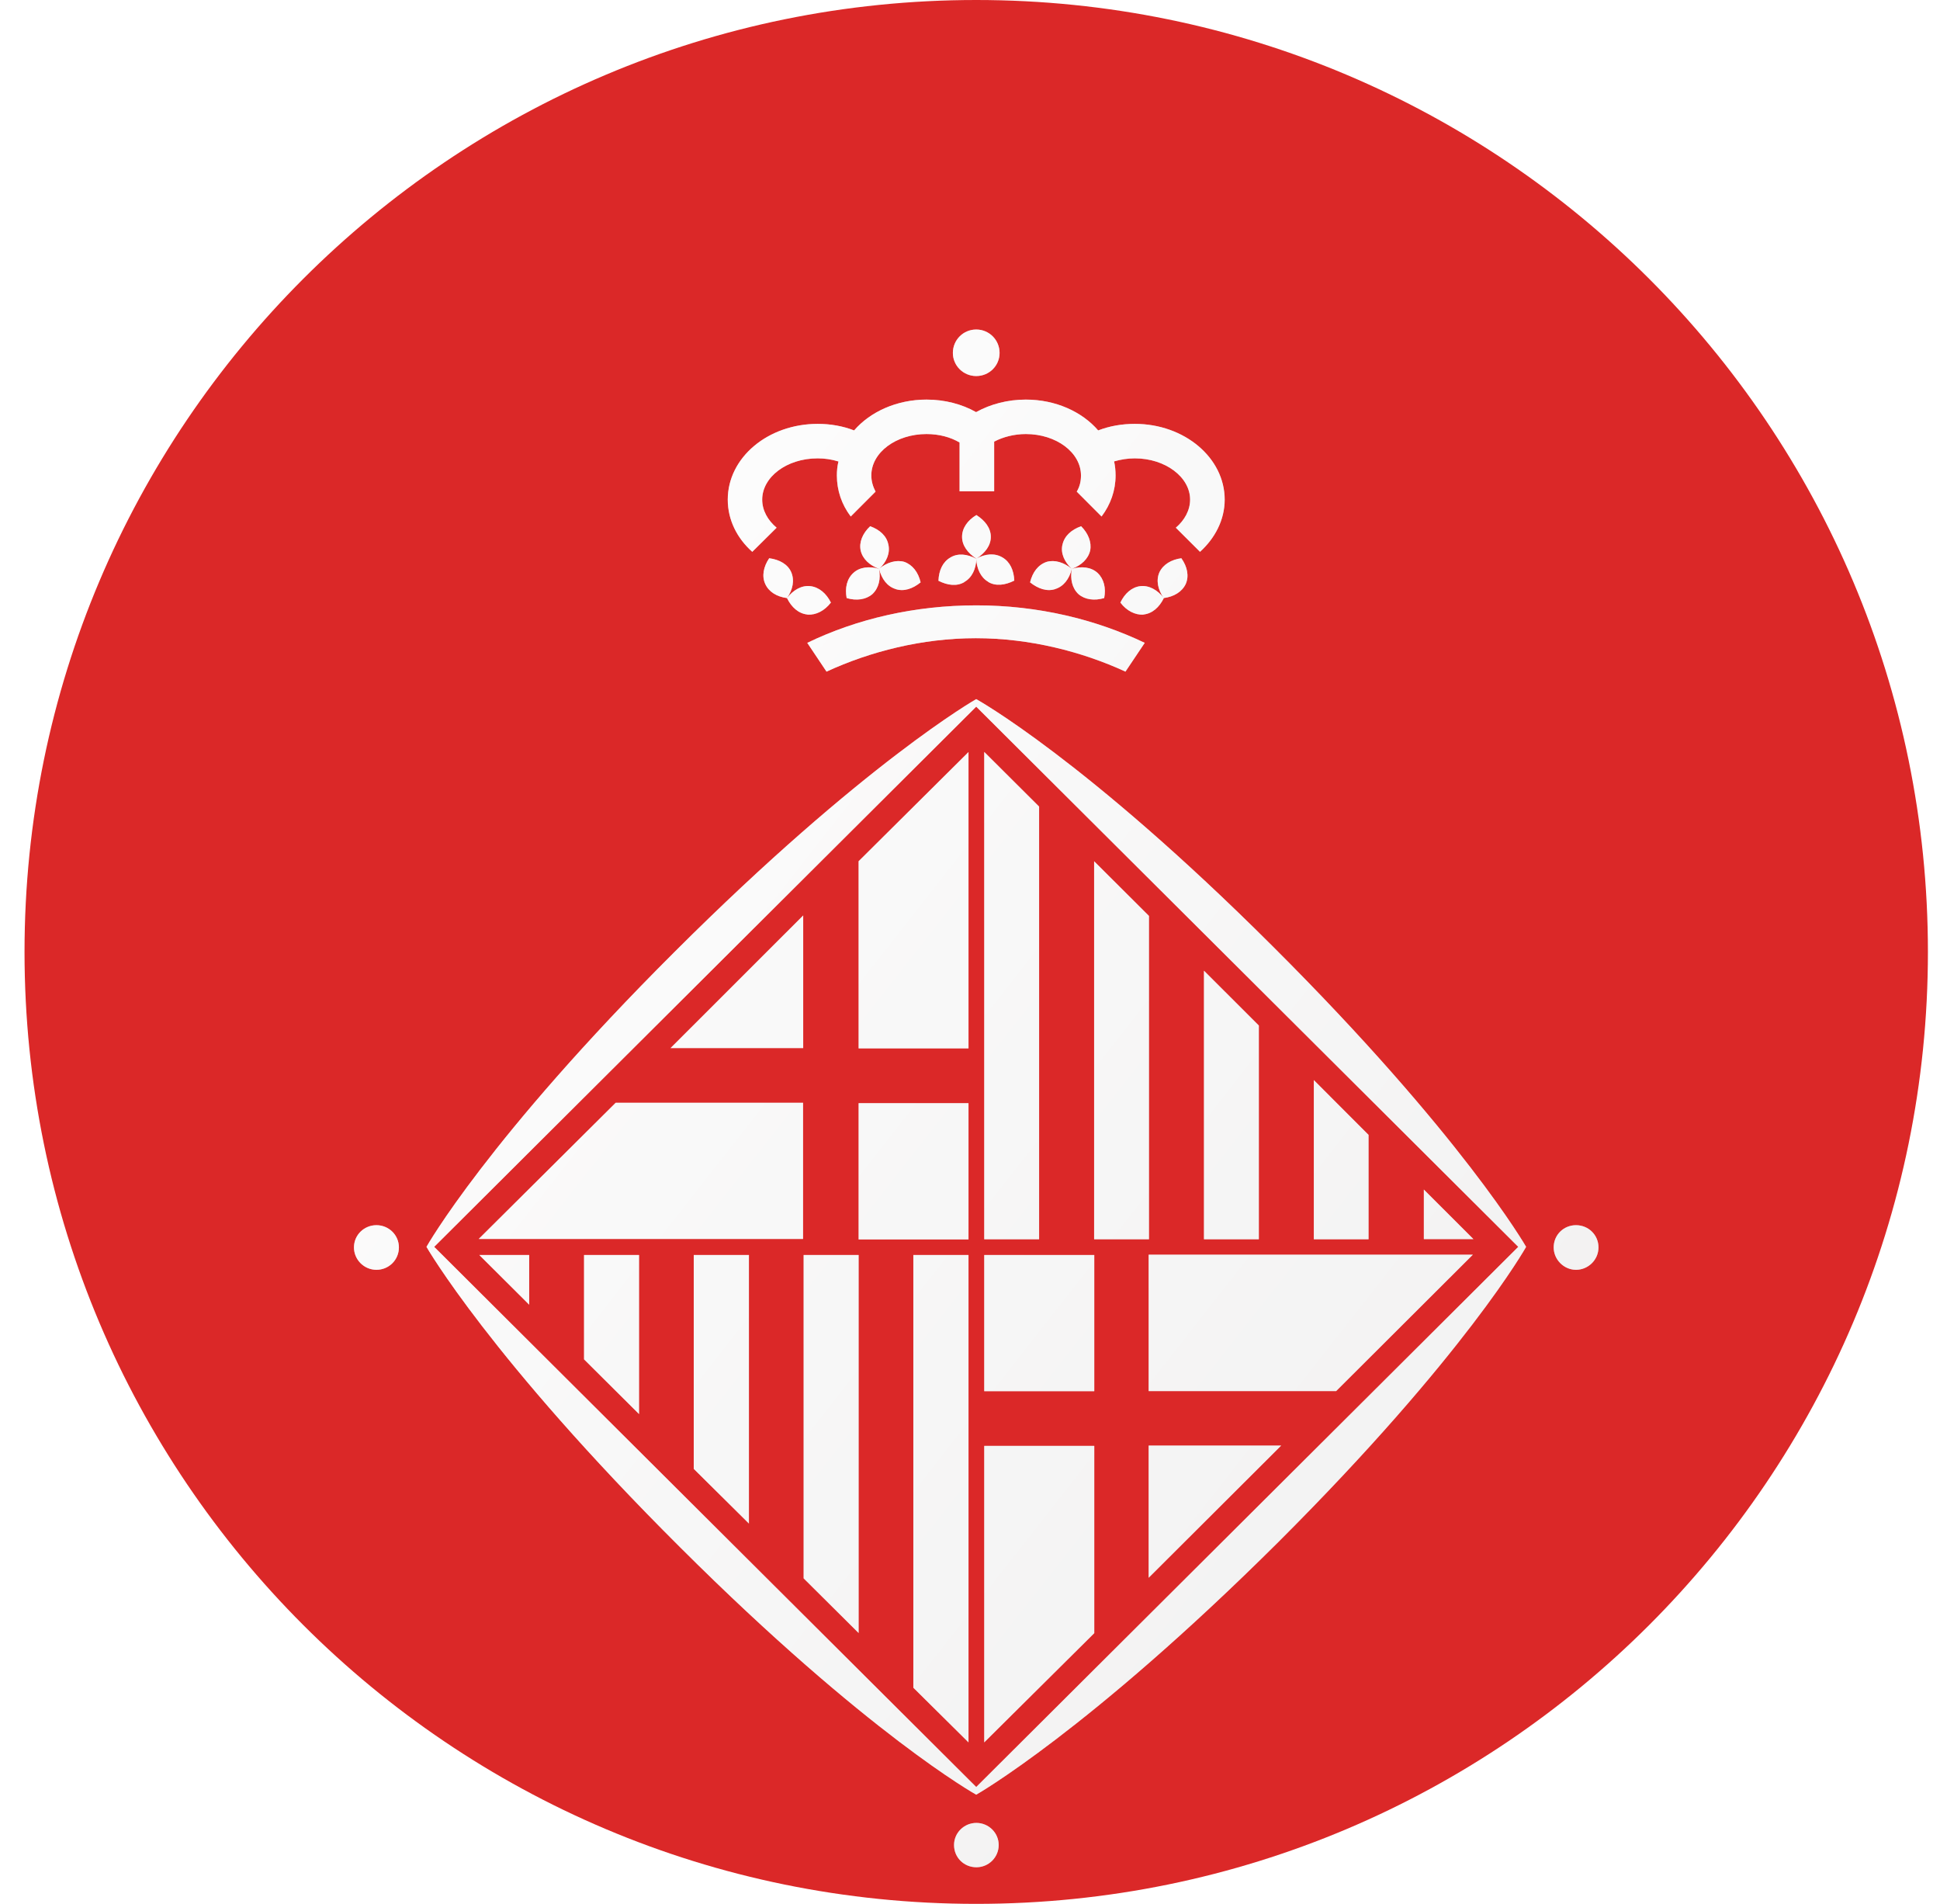 <svg width="53" height="52" viewBox="0 0 53 52" fill="none" xmlns="http://www.w3.org/2000/svg">
<g clip-path="url(#clip0_4500_319)">
<path d="M0.67 26C0.67 11.641 12.31 0 26.67 0C41.029 0 52.67 11.641 52.67 26C52.67 40.359 41.029 52 26.67 52C12.31 52 0.67 40.359 0.67 26Z" fill="#DB2828"/>
<g filter="url(#filter0_d_4500_319)">
<path d="M21.939 26.119V29.84H13.078L16.821 26.119H21.939ZM31.381 30.269V33.994H36.503L40.238 30.269H31.381ZM21.943 24.626V21.004L18.319 24.626H21.943ZM31.381 39.093V35.483H35.001L31.381 39.093ZM26.283 10.663C26.283 10.425 26.431 10.214 26.674 10.067C26.913 10.218 27.069 10.425 27.069 10.663C27.069 10.901 26.913 11.104 26.674 11.259C26.435 11.104 26.283 10.897 26.283 10.663ZM26.997 11.89C26.794 11.775 26.682 11.533 26.67 11.259C26.917 11.124 27.172 11.1 27.383 11.223C27.591 11.342 27.698 11.572 27.71 11.858C27.459 11.985 27.2 12.017 26.997 11.894M26.347 11.894C26.554 11.779 26.666 11.537 26.674 11.263C26.423 11.128 26.164 11.104 25.964 11.227C25.757 11.346 25.649 11.576 25.638 11.862C25.885 11.989 26.144 12.021 26.347 11.898M29.026 10.877C29.077 10.643 29.265 10.468 29.536 10.373C29.731 10.568 29.827 10.81 29.783 11.036C29.731 11.263 29.544 11.441 29.281 11.537C29.077 11.346 28.97 11.108 29.026 10.873M29.464 12.228C29.289 12.065 29.233 11.815 29.281 11.537C29.552 11.457 29.811 11.489 29.986 11.648C30.158 11.811 30.221 12.061 30.166 12.335C29.898 12.414 29.639 12.379 29.464 12.228ZM28.826 12.089C29.058 12.017 29.213 11.815 29.281 11.537C29.066 11.358 28.814 11.283 28.595 11.346C28.36 11.425 28.209 11.628 28.141 11.906C28.36 12.081 28.607 12.164 28.83 12.089M31.676 11.628C31.78 11.414 32.003 11.283 32.274 11.247C32.438 11.477 32.489 11.735 32.394 11.95C32.294 12.164 32.071 12.299 31.792 12.335C31.632 12.105 31.577 11.85 31.676 11.628ZM31.238 12.784C31.477 12.76 31.672 12.589 31.796 12.335C31.624 12.113 31.393 11.982 31.154 12.009C30.919 12.037 30.728 12.208 30.608 12.458C30.779 12.684 31.011 12.8 31.238 12.788M24.27 10.877C24.227 10.643 24.039 10.468 23.772 10.373C23.565 10.568 23.465 10.81 23.513 11.036C23.565 11.263 23.752 11.441 24.019 11.537C24.223 11.346 24.322 11.108 24.27 10.873M23.832 12.228C24.007 12.065 24.067 11.815 24.015 11.537C23.748 11.457 23.485 11.489 23.314 11.648C23.134 11.811 23.079 12.061 23.13 12.335C23.398 12.414 23.657 12.379 23.832 12.228ZM24.47 12.089C24.238 12.017 24.087 11.815 24.015 11.537C24.23 11.358 24.486 11.283 24.705 11.346C24.928 11.425 25.087 11.628 25.151 11.906C24.936 12.081 24.693 12.164 24.466 12.089M21.616 11.628C21.524 11.414 21.297 11.283 21.014 11.247C20.858 11.477 20.807 11.735 20.906 11.95C21.002 12.164 21.221 12.299 21.5 12.335C21.66 12.105 21.711 11.85 21.616 11.628ZM22.058 12.784C21.819 12.76 21.624 12.589 21.5 12.335C21.672 12.113 21.899 11.982 22.138 12.009C22.377 12.037 22.576 12.208 22.7 12.458C22.525 12.684 22.297 12.8 22.062 12.788M26.032 5.639C26.032 5.286 26.315 5 26.67 5C27.025 5 27.308 5.286 27.308 5.639C27.308 5.993 27.021 6.271 26.67 6.271C26.319 6.271 26.032 5.989 26.032 5.639ZM22.054 13.558L22.58 14.344C23.768 13.796 25.187 13.431 26.658 13.431C28.129 13.431 29.556 13.796 30.747 14.344L31.274 13.558C29.93 12.915 28.356 12.534 26.674 12.534C24.992 12.534 23.409 12.903 22.054 13.558ZM22.899 8.602C22.716 8.546 22.529 8.519 22.337 8.519C21.492 8.519 20.823 9.031 20.823 9.646C20.823 9.94 20.974 10.21 21.217 10.413L20.552 11.072C20.133 10.699 19.882 10.198 19.882 9.646C19.882 8.499 20.978 7.577 22.341 7.577C22.688 7.577 23.027 7.637 23.334 7.756C23.776 7.244 24.502 6.914 25.311 6.914C25.809 6.914 26.279 7.037 26.666 7.256C27.061 7.037 27.531 6.914 28.025 6.914C28.838 6.914 29.56 7.244 30.002 7.756C30.309 7.637 30.648 7.577 31.003 7.577C32.358 7.577 33.458 8.503 33.458 9.646C33.458 10.198 33.195 10.699 32.784 11.072L32.123 10.413C32.362 10.21 32.513 9.936 32.513 9.646C32.513 9.031 31.836 8.519 31.003 8.519C30.803 8.519 30.62 8.55 30.437 8.602C30.465 8.729 30.477 8.856 30.477 8.987C30.477 9.396 30.341 9.781 30.094 10.107L29.416 9.428C29.5 9.289 29.532 9.142 29.532 8.987C29.532 8.36 28.858 7.855 28.025 7.855C27.706 7.855 27.403 7.935 27.16 8.062V9.42H26.215V8.086C25.968 7.939 25.654 7.855 25.311 7.855C24.482 7.855 23.804 8.356 23.804 8.987C23.804 9.142 23.848 9.289 23.92 9.428L23.242 10.107C22.995 9.781 22.863 9.396 22.863 8.987C22.863 8.856 22.875 8.729 22.907 8.602M26.064 46.392C26.064 46.059 26.339 45.789 26.674 45.789C27.009 45.789 27.284 46.059 27.284 46.392C27.284 46.726 27.013 47 26.674 47C26.335 47 26.064 46.734 26.064 46.392ZM9.67 30.07C9.67 29.729 9.949 29.463 10.284 29.463C10.619 29.463 10.898 29.729 10.898 30.07C10.898 30.412 10.623 30.682 10.284 30.682C9.945 30.682 9.67 30.404 9.67 30.07ZM42.446 30.07C42.446 29.729 42.717 29.463 43.056 29.463C43.395 29.463 43.67 29.729 43.67 30.07C43.67 30.412 43.387 30.682 43.056 30.682C42.725 30.682 42.446 30.404 42.446 30.07ZM26.459 29.852H23.457V26.131H26.459V29.852ZM23.457 24.634H26.459V16.541L23.457 19.523V24.634ZM29.895 40.606L26.889 43.589V35.491H29.895V40.606ZM26.889 33.998H29.895V30.277H26.889V33.998ZM24.952 42.096V30.277H26.459V43.589L24.952 42.096ZM23.457 40.602V30.277H21.955V39.109L23.457 40.602ZM18.953 36.119V30.277H20.46V37.612L18.953 36.119ZM17.458 34.622V30.277H15.956V33.128L17.458 34.622ZM13.094 30.277H14.457V31.635L13.094 30.277ZM26.889 16.537V29.848H28.388V18.03L26.889 16.537ZM31.389 21.016V29.848H29.891V19.523L31.389 21.016ZM32.892 22.513V29.848H34.391V24.01L32.892 22.513ZM37.388 26.997V29.848H35.893V25.5L37.388 26.997ZM38.899 28.49V29.844H40.254L38.899 28.49ZM41.478 30.055L26.67 44.808L11.862 30.055L26.67 15.301L41.478 30.055ZM41.693 30.055C41.693 30.055 39.947 27.005 34.761 21.838C29.647 16.735 26.67 15.095 26.67 15.095C26.67 15.095 23.613 16.826 18.431 21.997C13.317 27.096 11.651 30.055 11.651 30.055C11.651 30.055 13.397 33.101 18.587 38.267C23.704 43.37 26.67 45.018 26.67 45.018C26.67 45.018 29.735 43.279 34.925 38.116C40.039 33.013 41.693 30.055 41.693 30.055Z" fill="url(#paint0_linear_4500_319)"/>
<path d="M21.939 26.119V29.84H13.078L16.821 26.119H21.939ZM31.381 30.269V33.994H36.503L40.238 30.269H31.381ZM21.943 24.626V21.004L18.319 24.626H21.943ZM31.381 39.093V35.483H35.001L31.381 39.093ZM26.283 10.663C26.283 10.425 26.431 10.214 26.674 10.067C26.913 10.218 27.069 10.425 27.069 10.663C27.069 10.901 26.913 11.104 26.674 11.259C26.435 11.104 26.283 10.897 26.283 10.663ZM26.997 11.89C26.794 11.775 26.682 11.533 26.67 11.259C26.917 11.124 27.172 11.1 27.383 11.223C27.591 11.342 27.698 11.572 27.71 11.858C27.459 11.985 27.2 12.017 26.997 11.894M26.347 11.894C26.554 11.779 26.666 11.537 26.674 11.263C26.423 11.128 26.164 11.104 25.964 11.227C25.757 11.346 25.649 11.576 25.638 11.862C25.885 11.989 26.144 12.021 26.347 11.898M29.026 10.877C29.077 10.643 29.265 10.468 29.536 10.373C29.731 10.568 29.827 10.81 29.783 11.036C29.731 11.263 29.544 11.441 29.281 11.537C29.077 11.346 28.97 11.108 29.026 10.873M29.464 12.228C29.289 12.065 29.233 11.815 29.281 11.537C29.552 11.457 29.811 11.489 29.986 11.648C30.158 11.811 30.221 12.061 30.166 12.335C29.898 12.414 29.639 12.379 29.464 12.228ZM28.826 12.089C29.058 12.017 29.213 11.815 29.281 11.537C29.066 11.358 28.814 11.283 28.595 11.346C28.36 11.425 28.209 11.628 28.141 11.906C28.36 12.081 28.607 12.164 28.83 12.089M31.676 11.628C31.78 11.414 32.003 11.283 32.274 11.247C32.438 11.477 32.489 11.735 32.394 11.95C32.294 12.164 32.071 12.299 31.792 12.335C31.632 12.105 31.577 11.85 31.676 11.628ZM31.238 12.784C31.477 12.76 31.672 12.589 31.796 12.335C31.624 12.113 31.393 11.982 31.154 12.009C30.919 12.037 30.728 12.208 30.608 12.458C30.779 12.684 31.011 12.8 31.238 12.788M24.27 10.877C24.227 10.643 24.039 10.468 23.772 10.373C23.565 10.568 23.465 10.81 23.513 11.036C23.565 11.263 23.752 11.441 24.019 11.537C24.223 11.346 24.322 11.108 24.27 10.873M23.832 12.228C24.007 12.065 24.067 11.815 24.015 11.537C23.748 11.457 23.485 11.489 23.314 11.648C23.134 11.811 23.079 12.061 23.13 12.335C23.398 12.414 23.657 12.379 23.832 12.228ZM24.47 12.089C24.238 12.017 24.087 11.815 24.015 11.537C24.23 11.358 24.486 11.283 24.705 11.346C24.928 11.425 25.087 11.628 25.151 11.906C24.936 12.081 24.693 12.164 24.466 12.089M21.616 11.628C21.524 11.414 21.297 11.283 21.014 11.247C20.858 11.477 20.807 11.735 20.906 11.95C21.002 12.164 21.221 12.299 21.5 12.335C21.66 12.105 21.711 11.85 21.616 11.628ZM22.058 12.784C21.819 12.76 21.624 12.589 21.5 12.335C21.672 12.113 21.899 11.982 22.138 12.009C22.377 12.037 22.576 12.208 22.7 12.458C22.525 12.684 22.297 12.8 22.062 12.788M26.032 5.639C26.032 5.286 26.315 5 26.67 5C27.025 5 27.308 5.286 27.308 5.639C27.308 5.993 27.021 6.271 26.67 6.271C26.319 6.271 26.032 5.989 26.032 5.639ZM22.054 13.558L22.58 14.344C23.768 13.796 25.187 13.431 26.658 13.431C28.129 13.431 29.556 13.796 30.747 14.344L31.274 13.558C29.93 12.915 28.356 12.534 26.674 12.534C24.992 12.534 23.409 12.903 22.054 13.558ZM22.899 8.602C22.716 8.546 22.529 8.519 22.337 8.519C21.492 8.519 20.823 9.031 20.823 9.646C20.823 9.94 20.974 10.21 21.217 10.413L20.552 11.072C20.133 10.699 19.882 10.198 19.882 9.646C19.882 8.499 20.978 7.577 22.341 7.577C22.688 7.577 23.027 7.637 23.334 7.756C23.776 7.244 24.502 6.914 25.311 6.914C25.809 6.914 26.279 7.037 26.666 7.256C27.061 7.037 27.531 6.914 28.025 6.914C28.838 6.914 29.56 7.244 30.002 7.756C30.309 7.637 30.648 7.577 31.003 7.577C32.358 7.577 33.458 8.503 33.458 9.646C33.458 10.198 33.195 10.699 32.784 11.072L32.123 10.413C32.362 10.21 32.513 9.936 32.513 9.646C32.513 9.031 31.836 8.519 31.003 8.519C30.803 8.519 30.62 8.55 30.437 8.602C30.465 8.729 30.477 8.856 30.477 8.987C30.477 9.396 30.341 9.781 30.094 10.107L29.416 9.428C29.5 9.289 29.532 9.142 29.532 8.987C29.532 8.36 28.858 7.855 28.025 7.855C27.706 7.855 27.403 7.935 27.16 8.062V9.42H26.215V8.086C25.968 7.939 25.654 7.855 25.311 7.855C24.482 7.855 23.804 8.356 23.804 8.987C23.804 9.142 23.848 9.289 23.92 9.428L23.242 10.107C22.995 9.781 22.863 9.396 22.863 8.987C22.863 8.856 22.875 8.729 22.907 8.602M26.064 46.392C26.064 46.059 26.339 45.789 26.674 45.789C27.009 45.789 27.284 46.059 27.284 46.392C27.284 46.726 27.013 47 26.674 47C26.335 47 26.064 46.734 26.064 46.392ZM9.67 30.07C9.67 29.729 9.949 29.463 10.284 29.463C10.619 29.463 10.898 29.729 10.898 30.07C10.898 30.412 10.623 30.682 10.284 30.682C9.945 30.682 9.67 30.404 9.67 30.07ZM42.446 30.07C42.446 29.729 42.717 29.463 43.056 29.463C43.395 29.463 43.67 29.729 43.67 30.07C43.67 30.412 43.387 30.682 43.056 30.682C42.725 30.682 42.446 30.404 42.446 30.07ZM26.459 29.852H23.457V26.131H26.459V29.852ZM23.457 24.634H26.459V16.541L23.457 19.523V24.634ZM29.895 40.606L26.889 43.589V35.491H29.895V40.606ZM26.889 33.998H29.895V30.277H26.889V33.998ZM24.952 42.096V30.277H26.459V43.589L24.952 42.096ZM23.457 40.602V30.277H21.955V39.109L23.457 40.602ZM18.953 36.119V30.277H20.46V37.612L18.953 36.119ZM17.458 34.622V30.277H15.956V33.128L17.458 34.622ZM13.094 30.277H14.457V31.635L13.094 30.277ZM26.889 16.537V29.848H28.388V18.03L26.889 16.537ZM31.389 21.016V29.848H29.891V19.523L31.389 21.016ZM32.892 22.513V29.848H34.391V24.01L32.892 22.513ZM37.388 26.997V29.848H35.893V25.5L37.388 26.997ZM38.899 28.49V29.844H40.254L38.899 28.49ZM41.478 30.055L26.67 44.808L11.862 30.055L26.67 15.301L41.478 30.055ZM41.693 30.055C41.693 30.055 39.947 27.005 34.761 21.838C29.647 16.735 26.67 15.095 26.67 15.095C26.67 15.095 23.613 16.826 18.431 21.997C13.317 27.096 11.651 30.055 11.651 30.055C11.651 30.055 13.397 33.101 18.587 38.267C23.704 43.37 26.67 45.018 26.67 45.018C26.67 45.018 29.735 43.279 34.925 38.116C40.039 33.013 41.693 30.055 41.693 30.055Z" fill="white" fill-opacity="0.5"/>
</g>
</g>
<defs>
<filter id="filter0_d_4500_319" x="5.67" y="5" width="42" height="50" filterUnits="userSpaceOnUse" color-interpolation-filters="sRGB">
<feFlood flood-opacity="0" result="BackgroundImageFix"/>
<feColorMatrix in="SourceAlpha" type="matrix" values="0 0 0 0 0 0 0 0 0 0 0 0 0 0 0 0 0 0 127 0" result="hardAlpha"/>
<feOffset dy="4"/>
<feGaussianBlur stdDeviation="2"/>
<feComposite in2="hardAlpha" operator="out"/>
<feColorMatrix type="matrix" values="0 0 0 0 0 0 0 0 0 0 0 0 0 0 0 0 0 0 0.2 0"/>
<feBlend mode="normal" in2="BackgroundImageFix" result="effect1_dropShadow_4500_319"/>
<feBlend mode="normal" in="SourceGraphic" in2="effect1_dropShadow_4500_319" result="shape"/>
</filter>
<linearGradient id="paint0_linear_4500_319" x1="9.118" y1="5.677" x2="51.245" y2="38.717" gradientUnits="userSpaceOnUse">
<stop stop-color="white"/>
<stop offset="1" stop-color="#DFDEDE"/>
</linearGradient>
<clipPath id="clip0_4500_319">
<path d="M0.67 26C0.67 11.641 12.31 0 26.67 0C41.029 0 52.67 11.641 52.67 26C52.67 40.359 41.029 52 26.67 52C12.31 52 0.67 40.359 0.67 26Z" fill="white"/>
</clipPath>
</defs>
</svg>
